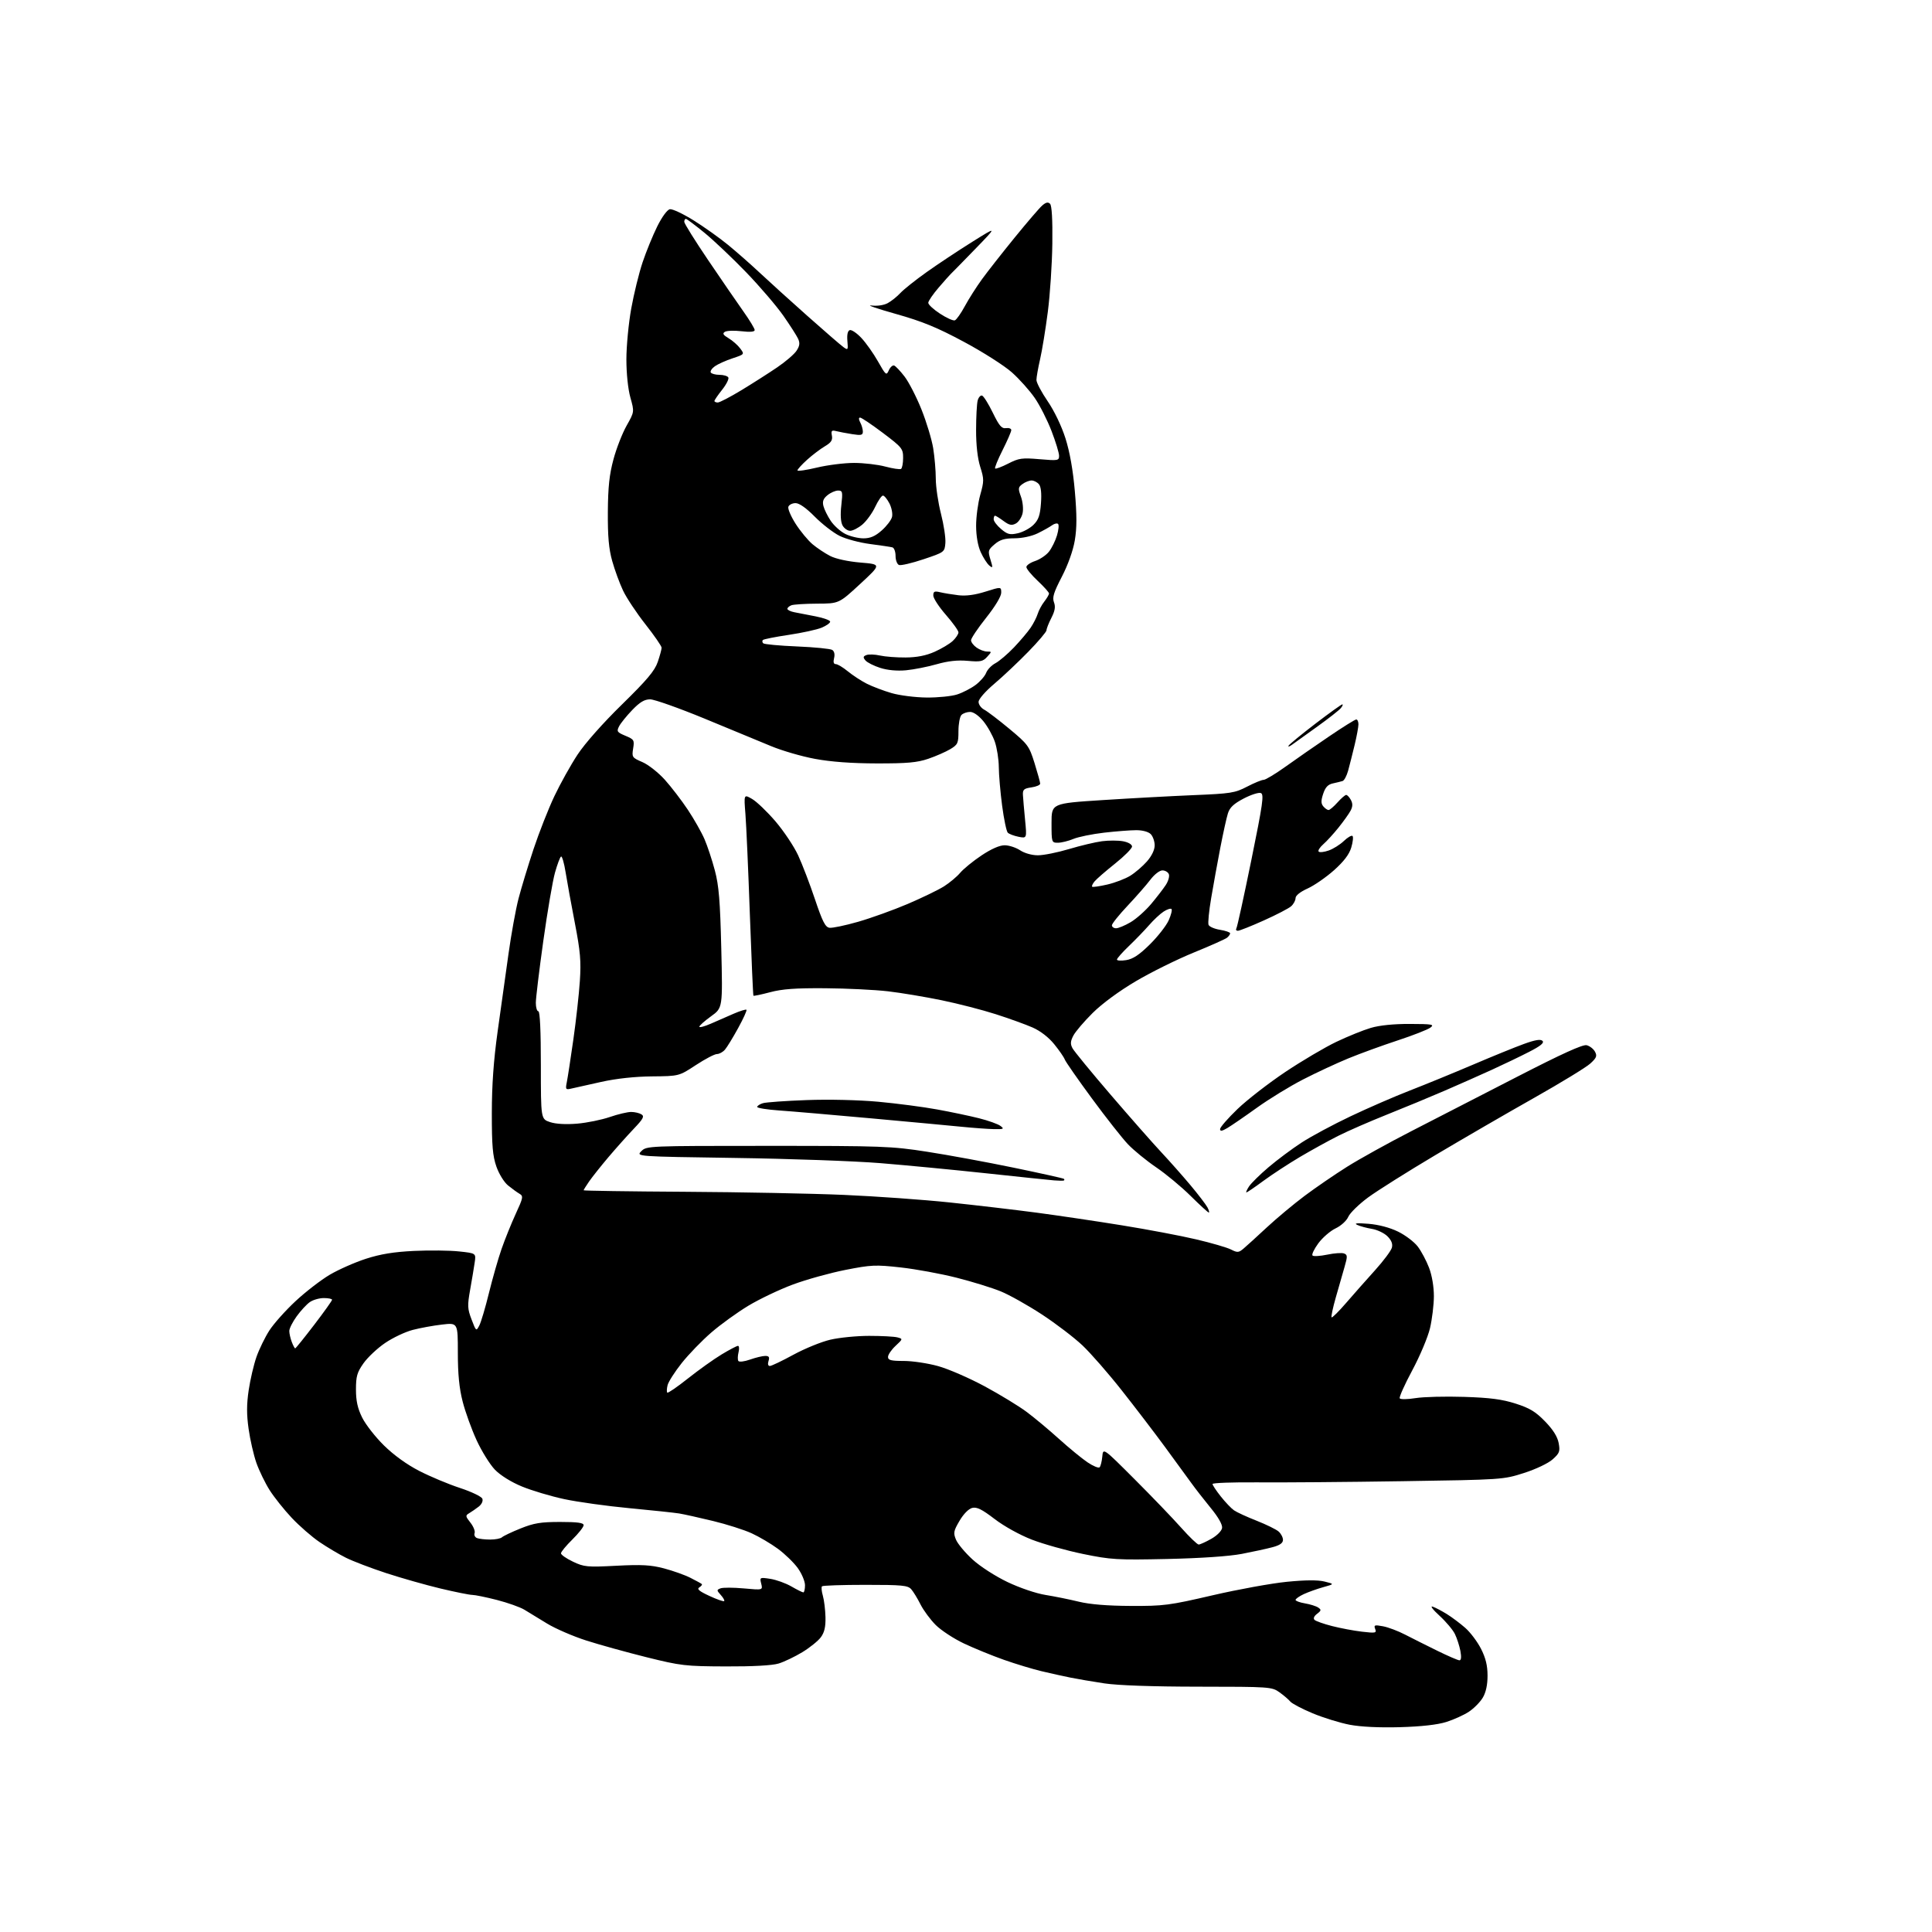 <?xml version="1.0" encoding="UTF-8" standalone="no"?>
<svg 
  version="1.1" 
  xmlns="http://www.w3.org/2000/svg" 
  xmlns:xlink="http://www.w3.org/1999/xlink" 
  xmlns:svg="http://www.w3.org/2000/svg"
  xmlns:rdf="http://www.w3.org/1999/02/22-rdf-syntax-ns#"
  xmlns:cc="http://creativecommons.org/ns#"
  xmlns:dc="http://purl.org/dc/elements/1.1/"
  viewBox="0 0 768 768"
  width="768"
  height="768"
>
<style>svg {background-color: white; }</style>"
<path stroke="none" fill="black" fill-rule="evenodd" d="M556.50,686.58C548.28,686.81 540.93,686.45 536.50,685.61C532.65,684.87 526.04,682.83 521.82,681.07C517.59,679.31 513.58,677.20 512.91,676.39C512.23,675.57 510.29,673.92 508.59,672.70C505.58,670.56 504.77,670.50 476.50,670.48C458.09,670.46 444.40,669.98 439.00,669.17C434.32,668.46 428.25,667.43 425.50,666.87C422.75,666.32 417.61,665.18 414.07,664.34C410.53,663.50 403.78,661.46 399.07,659.80C394.36,658.14 387.20,655.21 383.16,653.30C379.13,651.39 374.08,648.08 371.95,645.95C369.83,643.83 367.11,640.15 365.92,637.79C364.74,635.43 363.07,632.71 362.23,631.75C360.88,630.21 358.64,630.00 344.01,630.00C334.84,630.00 327.07,630.26 326.76,630.58C326.44,630.89 326.59,632.58 327.10,634.33C327.60,636.07 328.07,639.90 328.14,642.83C328.23,646.71 327.73,648.89 326.30,650.83C325.22,652.30 321.90,654.97 318.92,656.78C315.94,658.58 311.70,660.61 309.50,661.28C306.97,662.05 299.24,662.48 288.50,662.43C272.45,662.37 270.69,662.17 257.00,658.77C249.03,656.78 238.22,653.79 232.99,652.11C227.76,650.43 220.79,647.41 217.49,645.40C214.20,643.39 210.12,640.90 208.42,639.87C206.73,638.85 201.82,637.11 197.51,636.00C193.20,634.90 188.80,634.00 187.73,634.00C186.66,634.00 180.99,632.86 175.14,631.47C169.29,630.07 159.55,627.31 153.50,625.33C147.45,623.34 140.25,620.60 137.50,619.22C134.75,617.85 130.03,615.04 127.00,612.98C123.97,610.92 119.01,606.60 115.97,603.37C112.93,600.14 108.98,595.18 107.18,592.35C105.39,589.52 103.02,584.64 101.92,581.52C100.83,578.40 99.43,572.34 98.83,568.04C98.01,562.29 98.02,558.23 98.86,552.60C99.48,548.41 100.88,542.46 101.95,539.39C103.03,536.32 105.33,531.60 107.06,528.91C108.79,526.21 113.47,520.97 117.46,517.25C121.44,513.54 127.58,508.80 131.10,506.72C134.62,504.65 141.10,501.79 145.50,500.37C151.31,498.50 156.53,497.65 164.60,497.26C170.70,496.97 178.74,497.06 182.47,497.46C189.24,498.18 189.24,498.18 188.70,501.84C188.41,503.85 187.60,508.71 186.90,512.63C185.76,519.02 185.82,520.25 187.46,524.53C189.25,529.23 189.30,529.27 190.54,526.90C191.22,525.58 192.95,519.77 194.36,514.00C195.78,508.23 198.03,500.35 199.37,496.50C200.71,492.65 203.25,486.36 205.01,482.52C207.99,476.06 208.10,475.47 206.48,474.52C205.52,473.96 203.47,472.47 201.94,471.22C200.37,469.94 198.34,466.64 197.32,463.72C195.85,459.51 195.50,455.41 195.51,442.50C195.52,431.28 196.21,421.57 197.82,410.00C199.09,400.93 201.03,387.07 202.13,379.21C203.22,371.35 205.02,361.45 206.12,357.21C207.22,352.97 209.91,344.12 212.09,337.54C214.28,330.96 218.00,321.50 220.36,316.52C222.73,311.53 226.87,304.09 229.58,299.98C232.49,295.55 239.68,287.43 247.22,280.06C257.23,270.27 260.27,266.64 261.47,263.12C262.31,260.66 263.00,258.12 263.00,257.48C263.00,256.85 260.11,252.66 256.58,248.18C253.05,243.69 249.04,237.66 247.67,234.76C246.30,231.87 244.36,226.57 243.36,223.00C242.00,218.13 241.57,213.24 241.63,203.50C241.70,193.57 242.23,188.63 243.87,182.57C245.04,178.21 247.40,172.19 249.10,169.18C252.18,163.71 252.18,163.71 250.59,158.04C249.65,154.67 249.00,148.51 249.00,142.85C249.00,137.62 249.87,128.52 250.93,122.63C251.99,116.74 254.03,108.45 255.46,104.21C256.88,99.97 259.50,93.58 261.27,90.00C263.16,86.20 265.24,83.36 266.29,83.17C267.27,82.99 271.49,84.97 275.67,87.57C279.85,90.18 286.02,94.56 289.38,97.32C292.75,100.08 298.43,105.07 302.00,108.42C305.57,111.77 314.06,119.45 320.86,125.50C327.67,131.55 334.12,137.14 335.21,137.93C337.09,139.30 337.17,139.19 336.85,135.51C336.64,133.02 336.97,131.51 337.80,131.23C338.51,131.00 340.58,132.39 342.40,134.33C344.23,136.27 347.20,140.47 349.01,143.67C352.11,149.17 352.36,149.37 353.31,147.22C353.87,145.97 354.82,145.10 355.42,145.30C356.01,145.50 357.89,147.48 359.59,149.70C361.30,151.93 364.32,157.82 366.31,162.79C368.30,167.77 370.39,174.69 370.96,178.17C371.52,181.65 371.99,187.13 371.99,190.33C372.00,193.54 372.92,199.79 374.05,204.21C375.18,208.63 375.97,213.88 375.80,215.87C375.50,219.47 375.43,219.52 367.12,222.31C362.52,223.85 358.13,224.88 357.37,224.59C356.62,224.30 356.00,222.68 356.00,221.00C356.00,219.32 355.44,217.78 354.75,217.59C354.06,217.40 350.07,216.80 345.89,216.26C341.70,215.72 336.22,214.25 333.72,213.00C331.21,211.75 326.78,208.31 323.86,205.36C320.49,201.95 317.73,200.00 316.25,200.00C314.98,200.00 313.69,200.64 313.39,201.43C313.09,202.21 314.39,205.26 316.27,208.21C318.16,211.16 321.18,214.81 322.98,216.33C324.79,217.85 327.96,219.96 330.03,221.02C332.29,222.17 337.12,223.21 342.08,223.63C350.37,224.32 350.37,224.32 341.94,232.12C333.50,239.93 333.50,239.93 324.83,239.96C320.06,239.98 315.45,240.27 314.58,240.61C313.71,240.94 313.00,241.58 313.00,242.03C313.00,242.47 314.24,243.08 315.75,243.37C317.26,243.66 321.09,244.41 324.25,245.02C327.41,245.64 330.00,246.58 330.00,247.12C330.00,247.66 328.48,248.74 326.62,249.51C324.76,250.29 318.88,251.57 313.55,252.37C308.22,253.16 303.59,254.08 303.26,254.41C302.93,254.73 302.99,255.32 303.39,255.72C303.78,256.12 309.82,256.68 316.80,256.97C323.79,257.26 330.10,257.89 330.83,258.36C331.65,258.89 331.93,260.14 331.56,261.61C331.16,263.21 331.39,264.00 332.25,264.00C332.96,264.00 335.11,265.29 337.02,266.86C338.93,268.43 342.31,270.64 344.53,271.77C346.75,272.89 351.19,274.58 354.39,275.51C357.60,276.45 363.89,277.24 368.36,277.28C372.84,277.32 378.30,276.77 380.50,276.05C382.70,275.34 385.99,273.64 387.81,272.28C389.63,270.92 391.53,268.74 392.02,267.45C392.51,266.16 394.17,264.43 395.71,263.63C397.24,262.82 400.57,259.98 403.10,257.33C405.62,254.67 408.60,251.15 409.71,249.50C410.83,247.85 412.08,245.38 412.51,244.00C412.93,242.62 414.11,240.43 415.14,239.12C416.16,237.80 417.00,236.37 417.00,235.92C417.00,235.47 414.98,233.21 412.50,230.89C410.03,228.57 408.00,226.11 408.00,225.41C408.00,224.72 409.57,223.64 411.48,223.01C413.40,222.37 415.88,220.70 416.98,219.29C418.09,217.88 419.52,214.99 420.16,212.86C420.80,210.73 421.00,208.67 420.61,208.28C420.22,207.89 419.14,208.13 418.20,208.81C417.27,209.49 414.70,210.92 412.50,212.00C410.12,213.16 406.39,213.96 403.31,213.98C399.30,213.99 397.48,214.54 395.35,216.38C392.77,218.60 392.66,218.99 393.72,222.44C394.74,225.75 394.69,225.99 393.27,224.81C392.40,224.09 390.86,221.70 389.86,219.50C388.72,216.98 388.04,213.11 388.02,209.07C388.01,205.53 388.75,199.98 389.66,196.73C391.20,191.24 391.20,190.47 389.66,185.58C388.60,182.22 388.00,176.93 388.01,170.91C388.02,165.74 388.30,160.47 388.64,159.21C388.98,157.95 389.76,157.07 390.38,157.25C390.99,157.43 392.91,160.48 394.64,164.04C397.20,169.29 398.18,170.44 399.89,170.19C401.05,170.02 402.00,170.36 402.00,170.96C402.00,171.56 400.45,175.14 398.55,178.91C396.65,182.68 395.31,185.97 395.57,186.23C395.83,186.49 398.17,185.62 400.77,184.29C405.03,182.11 406.27,181.94 413.25,182.54C420.60,183.17 421.00,183.10 421.00,181.17C421.00,180.05 419.65,175.61 417.99,171.31C416.34,167.02 413.34,161.10 411.32,158.18C409.30,155.25 405.22,150.68 402.24,148.03C399.26,145.37 390.68,139.90 383.16,135.88C372.38,130.10 366.65,127.76 356.00,124.76C348.57,122.67 344.25,121.17 346.38,121.44C348.70,121.72 351.31,121.35 352.88,120.50C354.32,119.72 356.59,117.91 357.93,116.46C359.27,115.02 364.00,111.26 368.43,108.11C372.87,104.96 381.00,99.57 386.50,96.13C396.50,89.87 396.50,89.87 387.50,99.15C382.55,104.25 378.23,108.67 377.89,108.96C377.56,109.26 375.42,111.66 373.14,114.31C370.86,116.96 369.00,119.69 369.00,120.38C369.00,121.08 371.11,123.03 373.70,124.71C376.28,126.40 378.92,127.58 379.57,127.34C380.22,127.09 382.01,124.55 383.55,121.69C385.09,118.84 388.15,114.03 390.35,111.00C392.55,107.97 398.38,100.55 403.30,94.50C408.22,88.45 413.16,82.69 414.28,81.71C415.75,80.42 416.62,80.22 417.41,81.01C418.12,81.72 418.44,87.29 418.32,96.80C418.22,104.89 417.41,117.12 416.52,124.00C415.63,130.88 414.25,139.34 413.45,142.81C412.65,146.28 412.00,149.99 412.00,151.05C412.00,152.11 414.01,155.91 416.46,159.49C419.10,163.35 421.98,169.35 423.54,174.25C425.26,179.68 426.54,186.89 427.27,195.32C428.09,204.81 428.09,209.87 427.25,214.82C426.56,218.90 424.55,224.52 422.09,229.27C418.86,235.50 418.24,237.51 418.97,239.43C419.64,241.19 419.37,242.81 417.94,245.62C416.87,247.71 416.00,249.92 416.00,250.54C416.00,251.15 412.74,255.00 408.75,259.09C404.76,263.18 398.69,268.91 395.25,271.82C391.62,274.90 389.00,277.92 389.00,279.02C389.00,280.07 390.01,281.46 391.25,282.11C392.49,282.76 396.99,286.19 401.25,289.73C408.61,295.85 409.10,296.52 411.24,303.33C412.47,307.28 413.48,310.95 413.49,311.50C413.50,312.05 411.93,312.73 410.00,313.00C407.02,313.43 406.52,313.88 406.63,316.00C406.70,317.38 407.09,321.83 407.48,325.89C408.20,333.29 408.20,333.29 404.88,332.63C403.06,332.26 401.13,331.53 400.61,331.01C400.08,330.48 399.07,325.65 398.36,320.28C397.65,314.90 397.06,307.99 397.04,304.93C397.02,301.86 396.31,297.34 395.47,294.87C394.63,292.41 392.57,288.73 390.90,286.69C389.05,284.45 386.98,283.00 385.63,283.00C384.40,283.00 382.86,283.54 382.20,284.20C381.54,284.86 381.00,287.75 381.00,290.62C381.00,295.44 380.75,295.99 377.75,297.80C375.96,298.87 372.02,300.60 369.00,301.63C364.56,303.14 360.60,303.49 348.50,303.47C338.52,303.45 330.30,302.84 323.95,301.66C318.70,300.69 310.82,298.40 306.45,296.57C302.08,294.75 290.18,289.83 280.00,285.63C269.82,281.44 260.13,278.01 258.46,278.00C256.19,278.00 254.38,279.07 251.32,282.25C249.07,284.59 246.72,287.50 246.09,288.73C245.06,290.75 245.28,291.09 248.61,292.48C252.05,293.92 252.23,294.22 251.68,297.56C251.13,300.97 251.28,301.19 255.35,302.94C257.69,303.94 261.70,307.10 264.28,309.96C266.85,312.83 270.98,318.21 273.44,321.91C275.91,325.62 278.88,330.87 280.05,333.58C281.22,336.28 283.07,341.88 284.16,346.00C285.77,352.05 286.26,358.06 286.72,377.09C287.29,400.67 287.29,400.67 282.64,404.00C280.09,405.84 278.00,407.70 278.00,408.13C278.00,408.57 280.03,408.04 282.50,406.96C284.97,405.88 289.09,404.09 291.64,402.97C294.19,401.86 296.49,401.15 296.73,401.40C296.98,401.65 295.49,404.92 293.43,408.67C291.37,412.43 289.01,416.29 288.18,417.25C287.36,418.21 285.93,419.00 284.99,419.00C284.06,419.00 280.29,420.98 276.61,423.39C269.93,427.78 269.93,427.78 259.21,427.88C252.37,427.94 245.07,428.73 239.00,430.07C233.78,431.22 228.42,432.41 227.10,432.73C224.85,433.25 224.73,433.08 225.33,430.10C225.68,428.35 226.85,420.75 227.92,413.21C228.99,405.67 230.16,395.23 230.50,390.00C231.03,382.08 230.70,378.25 228.53,367.00C227.09,359.57 225.43,350.47 224.84,346.76C224.25,343.06 223.43,340.24 223.02,340.49C222.61,340.74 221.53,343.62 220.61,346.90C219.69,350.17 217.60,362.39 215.97,374.05C214.34,385.71 213.00,396.77 213.00,398.63C213.00,400.48 213.45,402.00 214.00,402.00C214.64,402.00 215.00,409.81 215.00,423.42C215.00,444.84 215.00,444.84 218.67,446.06C220.98,446.82 224.95,447.04 229.42,446.67C233.31,446.34 239.16,445.15 242.41,444.03C245.66,442.91 249.48,442.01 250.91,442.02C252.33,442.02 254.17,442.46 255.00,442.98C256.23,443.76 255.69,444.77 251.93,448.71C249.41,451.35 244.88,456.43 241.85,460.00C238.83,463.57 235.38,467.92 234.18,469.65C232.98,471.39 232.00,472.97 232.00,473.16C232.00,473.35 250.11,473.62 272.25,473.75C294.39,473.88 322.85,474.44 335.50,474.99C348.15,475.54 367.05,476.89 377.50,477.99C387.95,479.09 403.48,480.92 412.00,482.04C420.52,483.17 435.82,485.44 446.00,487.09C456.18,488.73 469.45,491.24 475.50,492.67C481.55,494.09 487.78,495.90 489.34,496.70C491.90,498.00 492.39,497.97 494.34,496.32C495.53,495.32 499.68,491.54 503.57,487.92C507.46,484.31 514.21,478.67 518.57,475.40C522.93,472.13 530.55,466.91 535.50,463.80C540.45,460.69 551.92,454.33 561.00,449.67C570.08,445.01 588.98,435.30 603.00,428.08C620.93,418.86 629.16,415.12 630.72,415.49C631.94,415.79 633.43,416.94 634.03,418.06C634.95,419.77 634.65,420.52 632.15,422.79C630.52,424.28 620.48,430.41 609.84,436.42C599.20,442.42 581.50,452.68 570.50,459.22C559.50,465.76 547.51,473.31 543.86,475.99C540.21,478.68 536.66,482.14 535.97,483.69C535.26,485.29 533.08,487.28 530.90,488.31C528.80,489.31 525.71,491.99 524.04,494.26C522.37,496.54 521.34,498.71 521.75,499.10C522.16,499.49 524.79,499.32 527.60,498.74C530.40,498.15 533.40,497.94 534.27,498.27C535.68,498.82 535.70,499.40 534.46,503.69C533.69,506.34 532.12,511.81 530.97,515.86C529.82,519.90 529.08,523.41 529.33,523.66C529.58,523.91 532.19,521.32 535.14,517.90C538.09,514.49 543.25,508.64 546.62,504.92C549.98,501.19 552.99,497.16 553.30,495.96C553.69,494.48 553.13,493.04 551.55,491.46C550.27,490.18 547.49,488.85 545.36,488.50C543.24,488.15 540.60,487.44 539.50,486.91C538.11,486.24 539.47,486.11 544.00,486.48C548.04,486.81 552.49,487.99 555.76,489.59C558.65,491.00 562.17,493.67 563.58,495.52C564.99,497.37 567.01,501.16 568.07,503.95C569.24,507.02 569.99,511.49 569.99,515.26C569.98,518.69 569.28,524.41 568.45,527.97C567.61,531.53 564.44,539.06 561.40,544.72C558.37,550.38 556.12,555.39 556.41,555.86C556.70,556.32 559.54,556.29 562.72,555.77C565.90,555.26 574.58,555.04 582.00,555.28C592.35,555.61 597.13,556.24 602.50,557.96C608.08,559.74 610.45,561.18 614.19,565.04C617.36,568.30 619.11,571.09 619.59,573.61C620.21,576.96 619.96,577.65 617.20,580.12C615.42,581.70 610.55,584.02 605.80,585.54C597.56,588.17 597.23,588.20 557.50,588.80C535.50,589.14 509.51,589.35 499.75,589.26C489.99,589.18 482.00,589.47 482.00,589.91C482.00,590.36 483.47,592.58 485.28,594.86C487.08,597.13 489.44,599.62 490.53,600.37C491.61,601.13 495.65,602.99 499.50,604.50C503.35,606.02 507.29,607.95 508.25,608.79C509.21,609.62 510.00,611.12 510.00,612.12C510.00,613.38 508.78,614.25 505.91,615.02C503.66,615.63 498.15,616.83 493.66,617.69C488.57,618.66 477.41,619.42 464.00,619.72C444.02,620.15 441.65,620.01 430.50,617.72C423.90,616.36 414.76,613.80 410.18,612.03C405.32,610.14 399.15,606.72 395.35,603.81C390.32,599.96 388.30,598.96 386.46,599.42C385.03,599.78 383.01,601.84 381.43,604.54C379.06,608.57 378.91,609.37 380.02,612.04C380.70,613.69 383.66,617.23 386.60,619.92C389.64,622.70 395.63,626.56 400.50,628.89C405.42,631.23 411.84,633.41 415.59,634.01C419.19,634.59 425.14,635.79 428.82,636.69C433.27,637.77 440.18,638.34 449.50,638.38C462.57,638.44 464.73,638.17 482.00,634.16C492.18,631.80 505.47,629.39 511.54,628.79C518.96,628.06 523.88,628.03 526.54,628.69C530.50,629.68 530.50,629.68 526.00,630.93C523.52,631.62 520.04,632.87 518.25,633.70C516.46,634.54 515.00,635.57 515.00,635.99C515.00,636.40 516.69,637.03 518.75,637.37C520.81,637.72 523.17,638.46 524.00,639.02C525.30,639.90 525.24,640.24 523.55,641.52C522.34,642.45 521.96,643.35 522.55,643.93C523.07,644.43 526.20,645.54 529.50,646.38C532.80,647.23 538.16,648.24 541.42,648.62C546.82,649.25 547.28,649.16 546.66,647.54C546.05,645.98 546.41,645.85 549.74,646.47C551.81,646.85 555.75,648.33 558.50,649.76C561.25,651.18 567.01,654.07 571.29,656.17C575.58,658.28 579.57,660.00 580.15,660.00C580.85,660.00 580.98,658.69 580.53,656.28C580.14,654.24 579.16,651.20 578.34,649.53C577.53,647.87 574.75,644.58 572.18,642.23C569.61,639.89 568.40,638.28 569.50,638.66C570.60,639.04 573.15,640.38 575.18,641.64C577.20,642.90 580.49,645.37 582.49,647.13C584.49,648.88 587.29,652.61 588.72,655.41C590.58,659.07 591.32,662.07 591.32,666.06C591.33,669.74 590.69,672.71 589.44,674.83C588.40,676.59 585.92,679.11 583.92,680.43C581.92,681.76 577.86,683.59 574.90,684.52C571.39,685.62 564.94,686.34 556.50,686.58zM287.87,636.46C288.12,636.22 287.51,635.12 286.52,634.03C284.85,632.17 284.84,632.00 286.43,631.39C287.36,631.03 291.53,631.04 295.69,631.42C303.24,632.11 303.24,632.11 302.60,629.54C301.96,627.01 302.03,626.98 306.23,627.62C308.58,627.99 312.34,629.34 314.59,630.64C316.84,631.94 318.97,633.00 319.34,633.00C319.70,633.00 320.00,631.72 320.00,630.15C320.00,628.58 318.70,625.51 317.12,623.32C315.53,621.13 311.98,617.69 309.23,615.67C306.47,613.64 301.77,610.87 298.78,609.50C295.79,608.13 288.88,605.93 283.42,604.61C277.97,603.29 271.93,601.95 270.00,601.63C268.07,601.32 259.18,600.37 250.23,599.53C241.28,598.69 229.58,597.06 224.23,595.91C218.88,594.76 211.32,592.50 207.44,590.89C203.19,589.14 198.93,586.48 196.75,584.24C194.76,582.18 191.49,576.92 189.47,572.54C187.46,568.17 184.95,561.23 183.91,557.13C182.55,551.85 182.00,546.21 182.00,537.74C182.00,525.80 182.00,525.80 175.75,526.53C172.31,526.92 167.06,527.88 164.07,528.66C161.08,529.43 156.13,531.78 153.07,533.87C150.01,535.95 146.15,539.58 144.50,541.92C141.95,545.53 141.50,547.10 141.50,552.34C141.50,556.85 142.15,559.83 143.95,563.47C145.29,566.21 149.19,571.20 152.60,574.56C156.51,578.41 161.71,582.17 166.65,584.71C170.97,586.93 178.24,589.98 182.82,591.48C187.42,592.99 191.41,594.91 191.74,595.76C192.09,596.68 191.49,597.97 190.29,598.91C189.16,599.78 187.47,600.95 186.53,601.51C184.96,602.43 184.99,602.72 187.01,605.29C188.21,606.81 188.95,608.68 188.66,609.45C188.37,610.21 188.81,611.10 189.64,611.42C190.48,611.74 192.84,612.00 194.88,612.00C196.93,612.00 199.03,611.59 199.55,611.09C200.07,610.59 203.39,609.01 206.92,607.59C212.23,605.45 214.96,605.00 222.67,605.00C229.63,605.00 232.00,605.33 232.00,606.29C232.00,607.00 229.97,609.57 227.50,612.00C225.03,614.43 223.00,616.89 223.00,617.47C223.00,618.05 225.15,619.55 227.77,620.79C232.21,622.90 233.39,623.01 245.02,622.41C255.09,621.89 258.74,622.09 263.94,623.46C267.48,624.39 272.21,626.07 274.44,627.20C276.67,628.33 278.71,629.44 278.97,629.68C279.23,629.91 278.79,630.51 278.00,631.00C276.92,631.67 277.92,632.52 281.99,634.40C284.97,635.79 287.62,636.71 287.87,636.46zM476.50,613.98C477.05,613.97 479.30,612.95 481.50,611.71C483.81,610.40 485.63,608.57 485.80,607.38C485.99,606.08 484.30,603.11 481.30,599.46C478.66,596.24 475.15,591.73 473.50,589.43C471.85,587.12 467.12,580.65 463.00,575.05C458.88,569.44 451.18,559.37 445.90,552.68C440.62,545.98 433.60,537.95 430.31,534.83C427.02,531.72 419.76,526.18 414.18,522.52C408.60,518.87 401.22,514.72 397.77,513.32C394.32,511.91 386.42,509.47 380.22,507.90C374.02,506.33 364.04,504.49 358.06,503.83C348.01,502.71 346.32,502.79 336.01,504.82C329.88,506.03 320.50,508.64 315.18,510.62C309.85,512.60 301.90,516.39 297.50,519.04C293.10,521.69 286.47,526.48 282.77,529.68C279.06,532.88 273.78,538.34 271.02,541.81C268.26,545.28 265.73,549.24 265.38,550.61C265.04,551.98 264.98,553.32 265.26,553.59C265.53,553.87 269.23,551.33 273.47,547.96C277.72,544.59 283.73,540.29 286.84,538.42C289.95,536.54 292.89,535.00 293.36,535.00C293.83,535.00 293.93,536.15 293.58,537.55C293.23,538.95 293.19,540.50 293.50,540.99C293.81,541.50 295.85,541.26 298.15,540.45C300.41,539.65 303.13,539.00 304.19,539.00C305.68,539.00 305.99,539.47 305.50,541.00C305.11,542.22 305.32,543.00 306.03,543.00C306.67,543.00 310.87,540.99 315.37,538.54C319.87,536.09 326.47,533.39 330.03,532.56C333.59,531.72 340.55,531.03 345.50,531.03C350.45,531.03 355.51,531.30 356.74,531.63C358.95,532.22 358.94,532.25 355.99,535.01C354.34,536.55 353.00,538.52 353.00,539.40C353.00,540.70 354.19,541.00 359.27,541.00C362.72,541.00 368.86,541.92 372.92,543.05C376.98,544.17 385.30,547.79 391.41,551.08C397.52,554.38 405.06,558.97 408.15,561.29C411.25,563.60 417.02,568.42 420.98,572.00C424.94,575.58 430.02,579.75 432.27,581.27C434.52,582.79 436.70,583.69 437.11,583.27C437.52,582.85 438.00,580.92 438.18,579.00C438.50,575.50 438.50,575.50 451.00,588.00C457.88,594.88 466.20,603.54 469.50,607.25C472.80,610.96 475.95,613.99 476.50,613.98zM117.34,536.00C117.56,536.00 120.94,531.80 124.87,526.67C128.79,521.55 132.00,517.05 132.00,516.67C132.00,516.30 130.53,516.00 128.72,516.00C126.92,516.00 124.41,516.72 123.15,517.61C121.89,518.49 119.54,521.03 117.93,523.26C116.32,525.48 115.00,528.10 115.00,529.08C115.00,530.07 115.44,532.02 115.98,533.43C116.51,534.85 117.13,536.00 117.34,536.00zM480.51,482.00C480.20,482.00 476.96,479.03 473.30,475.41C469.64,471.78 463.46,466.65 459.57,464.01C455.68,461.36 450.64,457.24 448.37,454.85C446.10,452.46 439.65,444.27 434.05,436.65C428.45,429.04 423.59,422.07 423.26,421.15C422.92,420.24 421.04,417.51 419.07,415.09C416.87,412.36 413.59,409.83 410.50,408.46C407.75,407.25 401.15,404.86 395.83,403.16C390.52,401.45 380.84,398.96 374.33,397.62C367.82,396.28 358.23,394.67 353.00,394.06C347.77,393.45 336.52,392.90 328.00,392.84C316.31,392.75 310.93,393.14 306.14,394.42C302.64,395.35 299.65,395.97 299.50,395.81C299.35,395.64 298.71,381.10 298.08,363.50C297.46,345.90 296.66,327.95 296.32,323.60C295.69,315.70 295.69,315.70 298.97,317.60C300.78,318.65 304.96,322.65 308.26,326.50C311.55,330.35 315.61,336.43 317.27,340.00C318.92,343.57 321.94,351.45 323.97,357.50C326.93,366.31 328.07,368.56 329.71,368.80C330.83,368.97 335.97,367.90 341.13,366.42C346.28,364.94 355.15,361.75 360.83,359.33C366.51,356.90 373.00,353.76 375.24,352.35C377.48,350.93 380.39,348.50 381.70,346.94C383.02,345.38 386.82,342.28 390.16,340.05C394.05,337.46 397.36,336.00 399.36,336.01C401.09,336.01 403.85,336.91 405.50,338.00C407.25,339.16 410.19,339.99 412.57,339.99C414.81,340.00 420.38,338.88 424.93,337.52C429.49,336.16 435.40,334.75 438.06,334.40C440.71,334.05 444.49,334.06 446.45,334.42C448.53,334.81 450.00,335.68 450.00,336.50C450.00,337.28 446.96,340.34 443.25,343.30C439.54,346.26 435.87,349.44 435.11,350.37C434.34,351.29 433.91,352.24 434.15,352.48C434.39,352.72 437.09,352.33 440.16,351.62C443.23,350.91 447.34,349.33 449.30,348.12C451.26,346.91 454.24,344.35 455.93,342.43C457.84,340.25 459.00,337.84 459.00,336.04C459.00,334.45 458.29,332.44 457.43,331.57C456.50,330.64 454.15,330.00 451.68,330.01C449.38,330.01 443.62,330.46 438.88,331.00C434.14,331.55 428.64,332.67 426.66,333.50C424.68,334.32 421.92,335.00 420.53,335.00C418.04,335.00 418.00,334.88 418.00,327.18C418.00,319.36 418.00,319.36 438.25,318.05C449.39,317.33 465.70,316.45 474.50,316.08C489.27,315.47 490.90,315.22 495.72,312.71C498.59,311.22 501.56,310.00 502.32,310.00C503.08,310.00 507.03,307.61 511.10,304.70C515.17,301.78 522.95,296.38 528.39,292.70C533.82,289.01 538.66,286.00 539.14,286.00C539.61,286.00 540.00,286.86 540.00,287.92C540.00,288.97 539.32,292.69 538.48,296.17C537.64,299.65 536.49,304.21 535.92,306.30C535.35,308.39 534.35,310.27 533.69,310.47C533.04,310.67 531.30,311.10 529.83,311.42C527.88,311.84 526.84,312.96 525.99,315.54C525.08,318.27 525.10,319.41 526.03,320.54C526.70,321.34 527.64,322.00 528.11,322.00C528.59,322.00 530.19,320.65 531.66,319.00C533.13,317.35 534.69,316.00 535.13,316.00C535.57,316.00 536.41,316.90 537.00,318.00C537.78,319.45 537.74,320.62 536.88,322.25C536.22,323.49 534.07,326.51 532.09,328.97C530.12,331.43 527.38,334.43 526.00,335.63C524.62,336.84 523.81,338.15 524.20,338.53C524.58,338.92 526.37,338.72 528.17,338.09C529.97,337.46 532.69,335.76 534.21,334.30C535.73,332.84 537.28,331.95 537.65,332.32C538.02,332.69 537.79,334.76 537.14,336.93C536.32,339.66 534.19,342.45 530.26,345.96C527.12,348.75 522.41,352.01 519.78,353.20C516.85,354.52 515.00,356.00 515.00,357.02C515.00,357.94 514.21,359.39 513.25,360.25C512.29,361.11 507.39,363.65 502.37,365.90C497.35,368.16 492.71,370.00 492.06,370.00C491.41,370.00 491.16,369.56 491.49,369.02C491.83,368.47 494.49,356.29 497.42,341.93C502.01,319.41 502.53,315.76 501.20,315.25C500.36,314.92 497.29,315.91 494.38,317.43C490.41,319.51 488.84,320.99 488.11,323.35C487.56,325.08 486.21,331.23 485.09,337.00C483.98,342.77 482.35,351.72 481.48,356.89C480.60,362.05 480.12,366.88 480.41,367.62C480.69,368.36 482.74,369.25 484.96,369.61C487.18,369.97 489.00,370.59 489.00,371.01C489.00,371.42 488.44,372.21 487.75,372.77C487.06,373.32 481.10,375.98 474.50,378.67C467.90,381.36 457.57,386.47 451.54,390.03C444.91,393.94 438.12,398.93 434.36,402.66C430.94,406.05 427.48,410.11 426.67,411.68C425.50,413.93 425.43,415.01 426.34,416.70C426.98,417.89 433.80,426.20 441.50,435.17C449.20,444.14 458.24,454.41 461.59,457.99C464.94,461.57 470.19,467.50 473.26,471.17C476.33,474.84 479.35,478.78 479.96,479.92C480.57,481.07 480.82,482.00 480.51,482.00zM495.47,474.00C495.19,474.00 495.65,472.94 496.50,471.63C497.36,470.33 500.85,466.89 504.28,463.98C507.70,461.07 513.60,456.67 517.38,454.21C521.17,451.74 529.94,447.03 536.88,443.74C543.82,440.44 554.45,435.82 560.50,433.48C566.55,431.13 577.80,426.52 585.50,423.24C593.20,419.95 602.33,416.23 605.80,414.98C610.29,413.35 612.41,413.01 613.17,413.77C613.94,414.54 612.42,415.79 607.87,418.12C604.37,419.92 597.67,423.14 593.00,425.27C588.33,427.40 579.85,431.16 574.16,433.62C568.47,436.08 558.21,440.32 551.35,443.06C544.49,445.80 535.79,449.59 532.01,451.50C528.22,453.40 521.39,457.17 516.81,459.87C512.24,462.58 505.69,466.86 502.25,469.39C498.81,471.93 495.76,474.00 495.47,474.00zM422.92,469.26C422.69,469.40 420.93,469.38 419.00,469.22C417.07,469.06 404.93,467.79 392.00,466.40C379.07,465.01 360.18,463.20 350.00,462.37C339.82,461.54 313.80,460.61 292.16,460.30C252.83,459.73 252.83,459.73 254.94,457.61C257.03,455.52 257.52,455.50 305.28,455.50C350.78,455.50 354.35,455.63 368.50,457.83C376.75,459.10 392.27,461.96 403.00,464.18C413.73,466.40 422.69,468.39 422.92,468.61C423.15,468.82 423.15,469.12 422.92,469.26zM487.89,448.41C485.74,449.68 485.00,449.78 485.00,448.82C485.00,448.11 488.12,444.52 491.94,440.85C495.76,437.18 504.32,430.55 510.95,426.11C517.59,421.68 526.73,416.28 531.26,414.13C535.79,411.97 541.94,409.48 544.93,408.60C548.38,407.58 554.03,407.01 560.43,407.03C569.38,407.06 570.29,407.22 568.61,408.49C567.57,409.28 561.72,411.57 555.61,413.58C549.50,415.59 540.67,418.80 536.00,420.72C531.33,422.64 523.23,426.41 518.00,429.10C512.77,431.78 504.51,436.84 499.64,440.34C494.77,443.84 489.48,447.47 487.89,448.41zM395.00,448.84C392.52,448.78 386.90,448.37 382.50,447.93C378.10,447.49 361.90,445.98 346.50,444.58C331.10,443.18 314.56,441.76 309.75,441.43C304.94,441.09 301.00,440.46 301.00,440.03C301.00,439.59 302.01,438.92 303.25,438.54C304.49,438.16 312.31,437.60 320.64,437.30C329.49,436.97 341.33,437.25 349.14,437.96C356.49,438.64 367.00,440.01 372.50,441.02C378.00,442.02 385.52,443.60 389.21,444.53C392.90,445.46 396.73,446.83 397.71,447.58C399.30,448.78 398.99,448.92 395.00,448.84zM447.69,381.66C450.40,381.22 452.89,379.56 457.09,375.41C460.24,372.30 463.60,368.00 464.56,365.87C465.52,363.73 466.03,361.70 465.69,361.35C465.34,361.01 463.93,361.47 462.54,362.38C461.15,363.29 458.55,365.71 456.77,367.77C454.98,369.82 451.38,373.55 448.76,376.06C446.14,378.57 444.00,380.99 444.00,381.44C444.00,381.89 445.66,381.99 447.69,381.66zM443.66,369.00C444.58,369.00 447.17,367.92 449.42,366.60C451.68,365.28 455.35,362.01 457.59,359.35C459.83,356.68 462.46,353.27 463.44,351.76C464.42,350.25 464.96,348.34 464.64,347.51C464.32,346.68 463.17,346.00 462.07,346.00C460.95,346.00 458.87,347.61 457.29,349.70C455.76,351.73 451.69,356.38 448.25,360.03C444.81,363.68 442.00,367.19 442.00,367.83C442.00,368.47 442.75,369.00 443.66,369.00zM513.66,296.00C512.52,296.82 511.89,297.00 512.26,296.39C512.63,295.79 517.44,291.85 522.94,287.64C528.44,283.44 533.23,280.00 533.59,280.00C533.95,280.00 533.68,280.68 532.99,281.51C532.31,282.33 528.14,285.60 523.74,288.76C519.33,291.92 514.80,295.18 513.66,296.00zM360.13,266.45C356.56,266.77 352.81,266.43 349.88,265.49C347.34,264.68 344.70,263.34 344.02,262.52C343.01,261.30 343.08,260.91 344.43,260.39C345.34,260.04 347.76,260.12 349.79,260.58C351.83,261.04 356.43,261.39 360.00,261.36C364.45,261.33 368.08,260.62 371.49,259.11C374.23,257.89 377.49,255.95 378.74,254.78C379.98,253.61 381.00,252.08 381.00,251.38C381.00,250.69 378.75,247.55 376.00,244.40C373.25,241.26 371.00,237.81 371.00,236.73C371.00,235.10 371.46,234.88 373.75,235.43C375.26,235.79 378.52,236.32 381.00,236.62C384.01,236.98 387.57,236.50 391.75,235.18C398.00,233.21 398.00,233.21 398.00,235.62C398.00,237.06 395.59,241.07 392.00,245.58C388.70,249.73 386.00,253.75 386.00,254.51C386.00,255.27 387.00,256.59 388.22,257.44C389.44,258.30 391.31,259.00 392.38,259.00C394.28,259.00 394.28,259.03 392.40,261.11C390.76,262.94 389.72,263.16 384.69,262.70C380.64,262.34 376.87,262.75 372.31,264.05C368.71,265.08 363.22,266.16 360.13,266.45zM343.22,214.00C345.95,214.00 347.87,213.18 350.47,210.89C352.42,209.18 354.28,206.75 354.59,205.50C354.91,204.24 354.44,201.82 353.56,200.11C352.67,198.40 351.51,197.00 350.98,197.00C350.45,197.00 349.06,199.03 347.89,201.51C346.73,203.98 344.44,207.13 342.81,208.51C341.18,209.88 339.00,211.00 337.96,211.00C336.92,211.00 335.55,210.03 334.92,208.86C334.19,207.49 334.01,204.59 334.44,200.86C335.04,195.50 334.93,195.00 333.16,195.00C332.09,195.00 330.20,195.82 328.96,196.83C327.27,198.20 326.86,199.29 327.32,201.14C327.66,202.50 328.98,205.17 330.24,207.06C331.51,208.95 334.11,211.29 336.02,212.25C337.93,213.21 341.17,214.00 343.22,214.00zM404.62,211.97C406.65,211.51 409.45,210.00 410.84,208.61C412.84,206.62 413.46,204.82 413.80,200.04C414.09,196.10 413.81,193.47 413.00,192.50C412.31,191.67 411.00,191.00 410.07,191.00C409.14,191.00 407.52,191.63 406.46,192.41C404.71,193.68 404.65,194.16 405.84,197.43C406.58,199.47 406.86,202.36 406.49,204.03C406.13,205.67 404.92,207.51 403.80,208.11C402.16,208.98 401.20,208.78 398.92,207.10C397.36,205.94 395.84,205.00 395.54,205.00C395.24,205.00 395.00,205.63 395.00,206.41C395.00,207.19 396.33,208.94 397.96,210.31C400.50,212.45 401.45,212.69 404.62,211.97zM324.75,185.87C329.01,184.85 335.65,184.02 339.50,184.02C343.35,184.02 348.94,184.67 351.92,185.47C354.90,186.26 357.71,186.68 358.17,186.40C358.63,186.11 359.00,184.14 359.00,182.02C359.00,178.35 358.58,177.83 350.94,172.07C346.50,168.73 342.44,166.00 341.90,166.00C341.29,166.00 341.32,166.72 341.96,167.93C342.53,169.00 343.00,170.63 343.00,171.56C343.00,172.99 342.34,173.15 338.75,172.58C336.41,172.21 333.54,171.67 332.37,171.37C330.59,170.93 330.32,171.22 330.69,173.17C331.03,174.97 330.40,175.93 327.89,177.41C326.11,178.46 322.93,180.87 320.83,182.77C318.72,184.68 317.00,186.57 317.00,186.98C317.00,187.39 320.49,186.89 324.75,185.87zM285.33,160.00C286.07,160.00 290.32,157.78 294.79,155.07C299.25,152.36 305.63,148.29 308.95,146.03C312.28,143.77 315.74,140.80 316.64,139.42C317.89,137.52 318.04,136.38 317.27,134.68C316.71,133.46 314.06,129.32 311.38,125.48C308.70,121.65 302.08,113.92 296.67,108.30C291.26,102.69 283.78,95.60 280.06,92.55C276.33,89.50 272.99,87.00 272.64,87.00C272.29,87.00 272.00,87.53 272.00,88.18C272.00,88.84 276.29,95.70 281.52,103.43C286.76,111.17 293.06,120.34 295.52,123.81C297.99,127.29 300.00,130.61 300.00,131.20C300.00,131.91 298.20,132.07 294.75,131.67C291.86,131.33 288.89,131.44 288.14,131.91C287.10,132.56 287.45,133.16 289.64,134.46C291.21,135.40 293.28,137.22 294.24,138.51C295.98,140.85 295.98,140.85 291.19,142.44C288.56,143.31 285.41,144.72 284.19,145.58C282.97,146.44 282.23,147.56 282.54,148.07C282.86,148.58 284.41,149.00 286.00,149.00C287.59,149.00 289.17,149.46 289.51,150.02C289.86,150.58 288.76,152.78 287.07,154.91C285.38,157.04 284.00,159.06 284.00,159.39C284.00,159.73 284.60,160.00 285.33,160.00z" />

</svg>